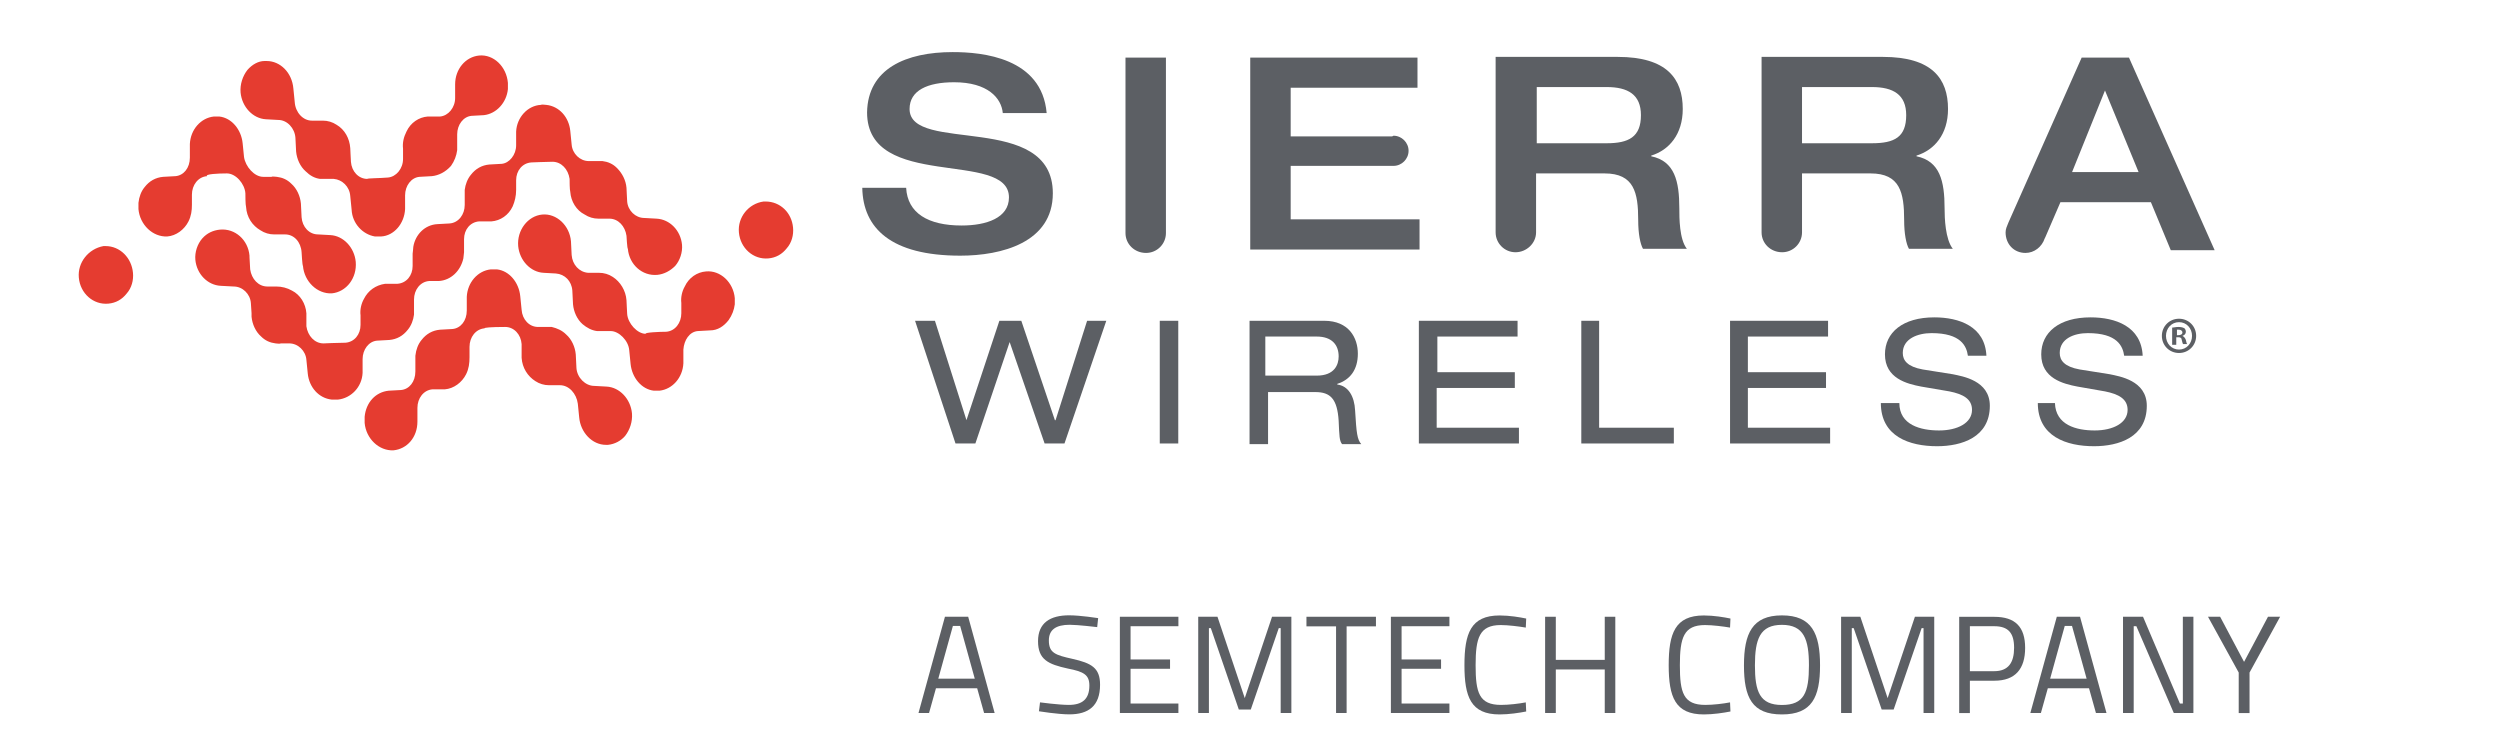<svg xmlns="http://www.w3.org/2000/svg" id="a" width="364.73" height="109.21" viewBox="0 0 364.73 109.21"><g><path d="M137.84,89.98h3.41l3.86,14.04h-1.54l-1.01-3.61h-6.01l-1.01,3.61h-1.54l3.86-14.04Zm-.95,9.03h5.32l-2.13-7.69h-1.06l-2.13,7.69Z" fill="#5c5f64"></path><path d="M160.06,91.49s-2.82-.34-4-.34c-1.99,0-3.04,.71-3.04,2.29,0,1.83,.97,2.13,3.43,2.68,2.8,.63,4.04,1.32,4.04,3.78,0,3.1-1.7,4.32-4.48,4.32-1.66,0-4.44-.45-4.44-.45l.16-1.3s2.76,.37,4.2,.37c1.99,0,3-.87,3-2.82,0-1.58-.83-2.03-3.13-2.48-2.9-.63-4.36-1.32-4.36-4s1.79-3.77,4.53-3.77c1.66,0,4.24,.41,4.24,.41l-.14,1.32Z" fill="#5c5f64"></path><path d="M163.38,89.98h8.54v1.38h-6.98v4.85h5.76v1.36h-5.76v5.07h6.98v1.38h-8.54v-14.04Z" fill="#5c5f64"></path><path d="M174.8,89.98h2.82l3.98,11.87,3.98-11.87h2.82v14.04h-1.56v-12.38h-.28l-4.08,11.87h-1.75l-4.08-11.87h-.28v12.38h-1.56v-14.04Z" fill="#5c5f64"></path><path d="M190.59,89.98h10.15v1.4h-4.28v12.64h-1.54v-12.64h-4.32v-1.4Z" fill="#5c5f64"></path><path d="M202.92,89.98h8.54v1.38h-6.98v4.85h5.76v1.36h-5.76v5.07h6.98v1.38h-8.54v-14.04Z" fill="#5c5f64"></path><path d="M222.66,103.8c-.99,.2-2.54,.43-3.88,.43-4.2,0-5.13-2.56-5.13-7.18s.91-7.26,5.13-7.26c1.44,0,2.98,.26,3.88,.45l-.06,1.32c-.91-.16-2.56-.37-3.65-.37-3.12,0-3.67,1.87-3.67,5.87s.51,5.78,3.71,5.78c1.14,0,2.64-.18,3.61-.37l.06,1.34Z" fill="#5c5f64"></path><path d="M234.12,97.67h-7.14v6.35h-1.56v-14.04h1.56v6.29h7.14v-6.29h1.54v14.04h-1.54v-6.35Z" fill="#5c5f64"></path><path d="M252.46,103.8c-1,.2-2.54,.43-3.88,.43-4.2,0-5.13-2.56-5.13-7.18s.91-7.26,5.13-7.26c1.44,0,2.98,.26,3.88,.45l-.06,1.32c-.91-.16-2.56-.37-3.65-.37-3.13,0-3.67,1.87-3.67,5.87s.51,5.78,3.71,5.78c1.14,0,2.64-.18,3.61-.37l.06,1.34Z" fill="#5c5f64"></path><path d="M254.43,97.07c0-4.63,1.2-7.29,5.54-7.29s5.56,2.62,5.56,7.29-1.2,7.16-5.56,7.16-5.54-2.46-5.54-7.16Zm9.48,0c0-3.79-.73-5.91-3.94-5.91s-3.94,2.09-3.94,5.91,.69,5.78,3.94,5.78,3.94-1.83,3.94-5.78Z" fill="#5c5f64"></path><path d="M268.59,89.98h2.82l3.98,11.87,3.98-11.87h2.82v14.04h-1.56v-12.38h-.28l-4.08,11.87h-1.75l-4.08-11.87h-.28v12.38h-1.56v-14.04Z" fill="#5c5f64"></path><path d="M287.39,99.3v4.73h-1.56v-14.04h5.13c3.06,0,4.49,1.48,4.49,4.53s-1.42,4.79-4.49,4.79h-3.57Zm3.55-1.38c2.05,0,2.9-1.24,2.9-3.41s-.85-3.15-2.9-3.15h-3.55v6.56h3.55Z" fill="#5c5f64"></path><path d="M300.05,89.98h3.41l3.86,14.04h-1.54l-1.01-3.61h-6.01l-1.01,3.61h-1.54l3.86-14.04Zm-.95,9.03h5.32l-2.13-7.69h-1.06l-2.13,7.69Z" fill="#5c5f64"></path><path d="M309.73,89.98h2.92l5.38,12.66h.43v-12.66h1.54v14.04h-2.86l-5.46-12.66h-.39v12.66h-1.56v-14.04Z" fill="#5c5f64"></path><path d="M328.17,104.03h-1.56v-5.91l-4.48-8.14h1.77l3.49,6.58,3.49-6.58h1.77l-4.46,8.14v5.91Z" fill="#5c5f64"></path></g><g><path d="M147.3,49.9h0l-5,14.8h-2.9l-5.9-17.9h2.9l4.6,14.5h0l4.8-14.5h3.2l4.9,14.5h.1l4.6-14.5h2.8l-6.1,17.9h-2.9l-5.1-14.8Z" fill="#5c5f64"></path><path d="M169.2,46.8h2.7v17.9h-2.7v-17.9Z" fill="#5c5f64"></path><path d="M182.1,46.8h11.1c3.6,0,4.9,2.5,4.9,4.8s-1.1,3.8-3,4.4v.1c1.6,.2,2.5,1.7,2.6,3.8,.2,3.3,.3,4.2,.9,4.9h-2.8c-.4-.5-.4-1.2-.5-3.4-.2-3.2-1.2-4.2-3.4-4.2h-6.9v7.6h-2.7v-18h-.2Zm10,8c2.6,0,3.2-1.6,3.2-2.8,0-1.7-1-2.9-3.2-2.9h-7.5v5.7s7.5,0,7.5,0Z" fill="#5c5f64"></path><path d="M207,46.8h14.4v2.3h-11.7v5.2h11.3v2.3h-11.4v5.8h12v2.3h-14.6v-17.9Z" fill="#5c5f64"></path><path d="M230.7,46.8h2.6v15.6h10.9v2.3h-13.5v-17.9Z" fill="#5c5f64"></path><path d="M252.3,46.8h14.4v2.3h-11.7v5.2h11.4v2.3h-11.4v5.8h12v2.3h-14.6v-17.9h-.1Z" fill="#5c5f64"></path><path d="M277.1,58.8c0,3.2,3.1,4,5.8,4s4.8-1.1,4.8-3c0-1.6-1.3-2.3-3.3-2.7l-4.1-.7c-2.1-.4-5.3-1.2-5.3-4.7,0-3.2,2.6-5.4,7.2-5.4,3.6,0,7.4,1.3,7.6,5.6h-2.7c-.2-1.4-1-3.3-5.3-3.3-2,0-4.2,.8-4.2,2.9,0,1.1,.7,2,2.9,2.4l4.4,.7c1.4,.3,5.4,.9,5.4,4.6,0,4.6-4.1,5.9-7.7,5.9-4,0-8.2-1.4-8.2-6.3h2.7Z" fill="#5c5f64"></path><path d="M299.8,58.8c.1,3.2,3.1,4,5.8,4s4.8-1.1,4.8-3c0-1.6-1.3-2.3-3.3-2.7l-4-.7c-2.1-.4-5.3-1.2-5.3-4.7,0-3.2,2.6-5.4,7.2-5.4,3.6,0,7.4,1.3,7.6,5.6h-2.7c-.2-1.4-1-3.3-5.3-3.3-2,0-4.1,.8-4.1,2.9,0,1.1,.7,2,2.9,2.4l4.4,.7c1.4,.3,5.4,.9,5.4,4.6,0,4.6-4.1,5.9-7.7,5.9-4,0-8.2-1.4-8.2-6.3h2.5Z" fill="#5c5f64"></path></g><g><path d="M139,7.6c4.3,0,13,.8,13.7,8.9h-6.4c-.2-2.2-2.2-4.5-7.1-4.5-3.9,0-6.5,1.2-6.5,3.9,0,6.6,20.9,.3,20.9,12.3,0,7.2-7.5,9.1-13.5,9.1-10.1,0-14.2-4-14.3-9.9h6.4c.2,3.7,3.2,5.5,8.1,5.5,3.6,0,6.9-1.1,6.9-4.1,0-7-20.7-.9-20.7-12.4,.1-6.4,5.7-8.8,12.5-8.8Z" fill="#5c5f64"></path><path d="M164.2,8.4v25.6c0,1.6,1.3,2.9,3,2.9,1.6,0,2.9-1.3,2.9-2.9V8.4h-5.9Z" fill="#5c5f64"></path><path d="M203.3,19.8c1.2,0,2.2,1,2.2,2.2s-1,2.2-2.2,2.2h-15v7.8h18.8v4.4h-24.7V8.4h24.4v4.4h-18.5v7.1h14.8l.2-.1Z" fill="#5c5f64"></path><path d="M310.6,8.4h-6.9l-10.7,24.1c-.2,.5-.4,.9-.4,1.4,0,1.7,1.2,3,2.9,3,1.3,0,2.4-.9,2.8-2.1l.1-.2,2.2-5.1h13.2l2.9,7h6.4l-12.5-28.1Zm-8.3,16.7l4.8-11.9,4.9,11.9h-9.7Z" fill="#5c5f64"></path><path d="M283.7,30.4c0-4-.7-6.9-4.1-7.6v-.1c2.6-.8,4.6-3.1,4.6-6.8,0-4.4-2.3-7.6-9.5-7.6h-17.7v25.6c0,1.6,1.3,2.9,3,2.9,1.6,0,2.9-1.3,2.9-2.9v-8.6h10c4.3,0,4.9,2.8,4.9,6.8,0,2,.3,3.5,.7,4.2h6.4c-1.1-1.4-1.2-4.5-1.2-5.9Zm-10.6-9.5h-10.2V12.7h10.2c3.1,0,5,1.1,5,4.1,0,3.2-1.7,4.1-5,4.1Z" fill="#5c5f64"></path><path d="M245,30.4c0-4-.7-6.9-4.1-7.6v-.1c2.6-.8,4.6-3.1,4.6-6.8,0-4.4-2.3-7.6-9.5-7.6h-17.8v25.6c0,1.6,1.3,2.9,2.9,2.9s3-1.3,3-2.9v-8.6h10c4.3,0,4.9,2.8,4.9,6.8,0,2,.3,3.5,.7,4.2h6.4c-1.1-1.4-1.1-4.5-1.1-5.9Zm-10.6-9.5h-10.2V12.7h10.2c3.1,0,5,1.1,5,4.1,0,3.2-1.8,4.1-5,4.1Z" fill="#5c5f64"></path></g><g><path d="M80.6,23.6c1.3,0,2.3,1.1,2.5,2.5,0,.2,0,1.6,.1,1.9,.1,1.4,.9,2.7,2.1,3.3,.6,.4,1.3,.6,2,.6h1.6c1.3,0,2.3,1.1,2.5,2.5,0,0,.1,1.9,.2,1.9,.2,2.3,2.1,4,4.3,3.8,1-.1,1.9-.6,2.6-1.3,.7-.8,1.1-2,1-3.1-.2-2.1-1.8-3.7-3.7-3.8l-1.8-.1c-1.3,0-2.4-1.1-2.5-2.4,0-.2-.1-1.7-.1-2-.1-1.1-.6-2.1-1.4-2.9-.6-.6-1.3-.9-2.1-1h-2c-1.3,0-2.4-1.1-2.5-2.4l-.2-2c-.2-2-1.6-3.6-3.5-3.8-.3,0-.6-.1-.8,0-1.9,.1-3.5,1.8-3.6,3.9v2c0,1.4-1,2.6-2.1,2.7-.2,0-1.6,.1-1.8,.1-1.1,.1-2,.6-2.7,1.5-.5,.6-.8,1.4-.9,2.2v2.2c0,1.4-.9,2.6-2.2,2.7l-1.8,.1c-1.8,.1-3.2,1.5-3.5,3.3,0,.3-.1,.9-.1,1v1.8c0,1.4-.9,2.5-2.2,2.6h-1.8c-1.4,.2-2.5,1-3.1,2.2-.4,.7-.6,1.6-.5,2.4v1.4c0,1.4-.9,2.5-2.2,2.6-1,0-3.2,.1-3.2,.1-1.3,0-2.3-1.1-2.5-2.5v-1.9c-.1-1.4-.9-2.7-2.1-3.3-.7-.4-1.5-.6-2.3-.6h-1.3c-1.3,0-2.3-1.1-2.5-2.5l-.1-1.8v-.2c-.2-2.3-2.1-4-4.3-3.8-1,.1-1.9,.5-2.6,1.3s-1.1,2-1,3.1c.2,2.1,1.8,3.7,3.7,3.8l1.9,.1c1.3,0,2.4,1.1,2.5,2.4l.1,1.5v.5c.1,1.1,.6,2.2,1.4,2.9,.6,.6,1.3,.9,2.1,1,.3,0,.5,.1,.8,0h1.2c1.3,0,2.4,1.1,2.5,2.4l.2,2c.2,2,1.6,3.6,3.5,3.8h.9c1.9-.2,3.5-1.8,3.6-3.9v-2c0-1.4,.9-2.6,2.1-2.7,0,0,1.6-.1,1.8-.1,1.1-.1,2-.6,2.7-1.5,.5-.6,.8-1.4,.9-2.2v-2.2c0-1.4,.9-2.6,2.2-2.7h1.4c1.8-.1,3.2-1.5,3.6-3.3q0-.1,.1-.9v-1.9c0-1.4,.9-2.5,2.2-2.6h1.8c1.3-.1,2.5-.9,3.1-2.2,.3-.7,.5-1.5,.5-2.4v-1.4c0-1.4,.9-2.5,2.2-2.6-.1,0,2.4-.1,3.1-.1Z" fill="#e53c30"></path><path d="M56.6,25.9c1.2-.1,2.2-1.3,2.2-2.7v-1.5c-.1-.9,.1-1.7,.5-2.5,.6-1.3,1.8-2.1,3.1-2.2h1.8c1.2-.1,2.2-1.3,2.2-2.7v-2c0-2.2,1.5-4,3.5-4.2,2.1-.2,4,1.6,4.2,4v.9c-.2,2-1.7,3.6-3.5,3.8l-1.8,.1c-1.2,.1-2.1,1.3-2.1,2.7v2.3c-.1,.8-.4,1.6-.9,2.3-.8,.9-1.8,1.4-2.8,1.5-.2,0-1.6,.1-1.8,.1-1.2,.1-2.1,1.3-2.1,2.7v2c-.1,2.1-1.6,3.9-3.5,4h-.9c-1.8-.3-3.3-1.9-3.4-3.9l-.2-2c-.1-1.4-1.2-2.4-2.4-2.5h-2c-.8-.1-1.5-.5-2.1-1.1-.8-.7-1.3-1.8-1.4-2.9,0-.2-.1-1.8-.1-2-.1-1.4-1.2-2.6-2.5-2.6l-1.8-.1c-1.9-.1-3.5-1.8-3.7-3.9-.1-1.2,.3-2.4,1-3.3,.7-.8,1.6-1.3,2.5-1.3h.3c2,0,3.7,1.7,3.9,4,0,.1,.2,2,.2,2,.1,1.5,1.2,2.7,2.5,2.7h1.6c.7,0,1.4,.2,2,.6,1.2,.7,1.9,2,2,3.4,0,.3,.1,1.8,.1,2,.1,1.4,1.1,2.5,2.4,2.5-.1-.1,1.9-.1,3-.2Z" fill="#e53c30"></path><path d="M33.1,25.3c1.3,0,2.6,1.5,2.7,2.9,0,.2,0,1.7,.1,2,.1,1.5,.9,2.7,2.1,3.4,.6,.4,1.3,.6,2,.6h1.6c1.3,0,2.3,1.1,2.4,2.6,0,0,.1,1.9,.2,2,.2,2.3,2.1,4.1,4.2,4,2.1-.2,3.7-2.2,3.5-4.6-.2-2.1-1.8-3.8-3.7-3.9l-1.8-.1c-1.3,0-2.3-1.1-2.4-2.5,0-.2-.1-1.8-.1-2-.1-1.1-.6-2.2-1.4-2.9-.6-.6-1.3-.9-2.1-1-.3,0-.6-.1-.8,0h-1.2c-1.3,0-2.6-1.5-2.8-2.9l-.2-2c-.2-2-1.6-3.7-3.4-3.9h-.8c-1.9,.2-3.4,1.9-3.5,4v2c0,1.5-.9,2.6-2.1,2.7-.2,0-1.6,.1-1.8,.1-1.1,.1-2,.6-2.7,1.5-.5,.6-.8,1.4-.9,2.3v.9c.2,2.3,2.1,4.1,4.2,4,1.3-.1,2.5-1,3.1-2.2,.4-.8,.5-1.6,.5-2.4v-1.5c0-1.4,.9-2.6,2.2-2.7-.3-.3,1.6-.4,2.9-.4Z" fill="#e53c30"></path><path d="M73.7,47.7c1.3,0,2.3,1.1,2.4,2.5v2c.1,1.5,.9,2.7,2,3.4,.6,.4,1.3,.6,2,.6h1.6c1.3,0,2.4,1.2,2.6,2.7,0,0,.2,1.9,.2,2,.2,2.2,1.9,4,3.9,4h.3c1-.1,1.9-.6,2.5-1.3,.7-.9,1.1-2.1,1-3.3-.2-2.1-1.8-3.8-3.7-3.9l-1.8-.1c-1.3,0-2.5-1.2-2.6-2.6,0-.2-.1-1.8-.1-2-.1-1.1-.6-2.2-1.4-2.9-.6-.6-1.3-.9-2.1-1.1h-2c-1.3,0-2.3-1.1-2.4-2.5l-.2-2c-.2-2-1.6-3.7-3.4-3.9h-.9c-1.9,.2-3.4,1.9-3.5,4v2c0,1.5-.9,2.6-2.1,2.7-.2,0-1.6,.1-1.8,.1-1.1,.1-2,.6-2.7,1.5-.5,.6-.8,1.4-.9,2.3v2.3c0,1.5-.9,2.6-2.1,2.7l-1.8,.1c-1.9,.2-3.3,1.7-3.5,3.8v.9c.2,2.3,2.1,4.1,4.2,4,2-.2,3.5-1.9,3.5-4.2v-2c0-1.4,.9-2.6,2.2-2.7h1.8c1.3-.1,2.5-1,3.1-2.2,.4-.8,.5-1.6,.5-2.5v-1.5c0-1.4,.9-2.6,2.2-2.7-.1-.1,.9-.2,3-.2Z" fill="#e53c30"></path><path d="M97.2,48.4c1.3-.1,2.2-1.3,2.2-2.7v-1.5c-.1-.8,.1-1.7,.5-2.4,.6-1.3,1.8-2.1,3.1-2.2,2.1-.2,4,1.6,4.2,3.9v.9c-.1,.8-.4,1.6-.9,2.3-.7,.9-1.6,1.5-2.7,1.5-.2,0-1.6,.1-1.8,.1-1.2,.1-2,1.3-2.1,2.7v2c-.1,2.1-1.6,3.8-3.5,4h-.8c-1.8-.2-3.2-1.9-3.4-3.9l-.2-2c-.1-1.4-1.5-2.8-2.7-2.8h-2c-.8-.1-1.5-.5-2.1-1-.8-.7-1.3-1.8-1.4-2.9,0-.2-.1-1.8-.1-2-.1-1.4-1.1-2.4-2.4-2.5l-1.8-.1c-1.9-.1-3.5-1.8-3.7-3.9-.2-2.3,1.4-4.4,3.5-4.6s4,1.6,4.2,3.9c0,.1,.1,2,.1,2,.1,1.4,1.1,2.5,2.4,2.6h1.6c.7,0,1.4,.2,2,.6,1.1,.7,1.9,2,2,3.4,0,.3,.1,1.8,.1,2,.1,1.4,1.5,2.9,2.7,2.9-.2-.2,2.1-.3,3-.3Z" fill="#e53c30"></path><path d="M11.5,40.5c.2,2.3,2.1,4,4.3,3.8,1.1-.1,2-.6,2.7-1.5,.7-.8,1-1.9,.9-3-.2-2.2-1.9-3.9-4-3.9h-.3c-2.2,.4-3.8,2.4-3.6,4.6Z" fill="#e53c30"></path><path d="M107.8,33.9c.2,2.3,2.1,4,4.3,3.8,1.1-.1,2-.6,2.7-1.5,.7-.8,1-1.9,.9-3-.2-2.2-1.9-3.8-4-3.8h-.3c-2.2,.3-3.8,2.3-3.6,4.5Z" fill="#e53c30"></path></g><path d="M320.4,49c0,1.4-1.1,2.5-2.5,2.5s-2.5-1.1-2.5-2.5,1.1-2.5,2.5-2.5,2.5,1.1,2.5,2.5Zm-4.4,0c0,1.1,.8,2,1.9,2s1.9-.9,1.9-2-.8-2-1.9-2-1.9,.9-1.9,2Zm1.5,1.3h-.6v-2.5c.2,0,.5-.1,.9-.1,.5,0,.7,.1,.9,.2,.1,.1,.2,.3,.2,.5,0,.3-.2,.5-.5,.6h0c.2,.1,.4,.3,.5,.6,.1,.4,.1,.5,.2,.6h-.6c-.1-.1-.1-.3-.2-.6,0-.3-.2-.4-.5-.4h-.3v1.1Zm0-1.4h.3c.3,0,.6-.1,.6-.4,0-.2-.2-.4-.5-.4h-.3v.8h-.1Z" fill="#5c5f64"></path></svg>